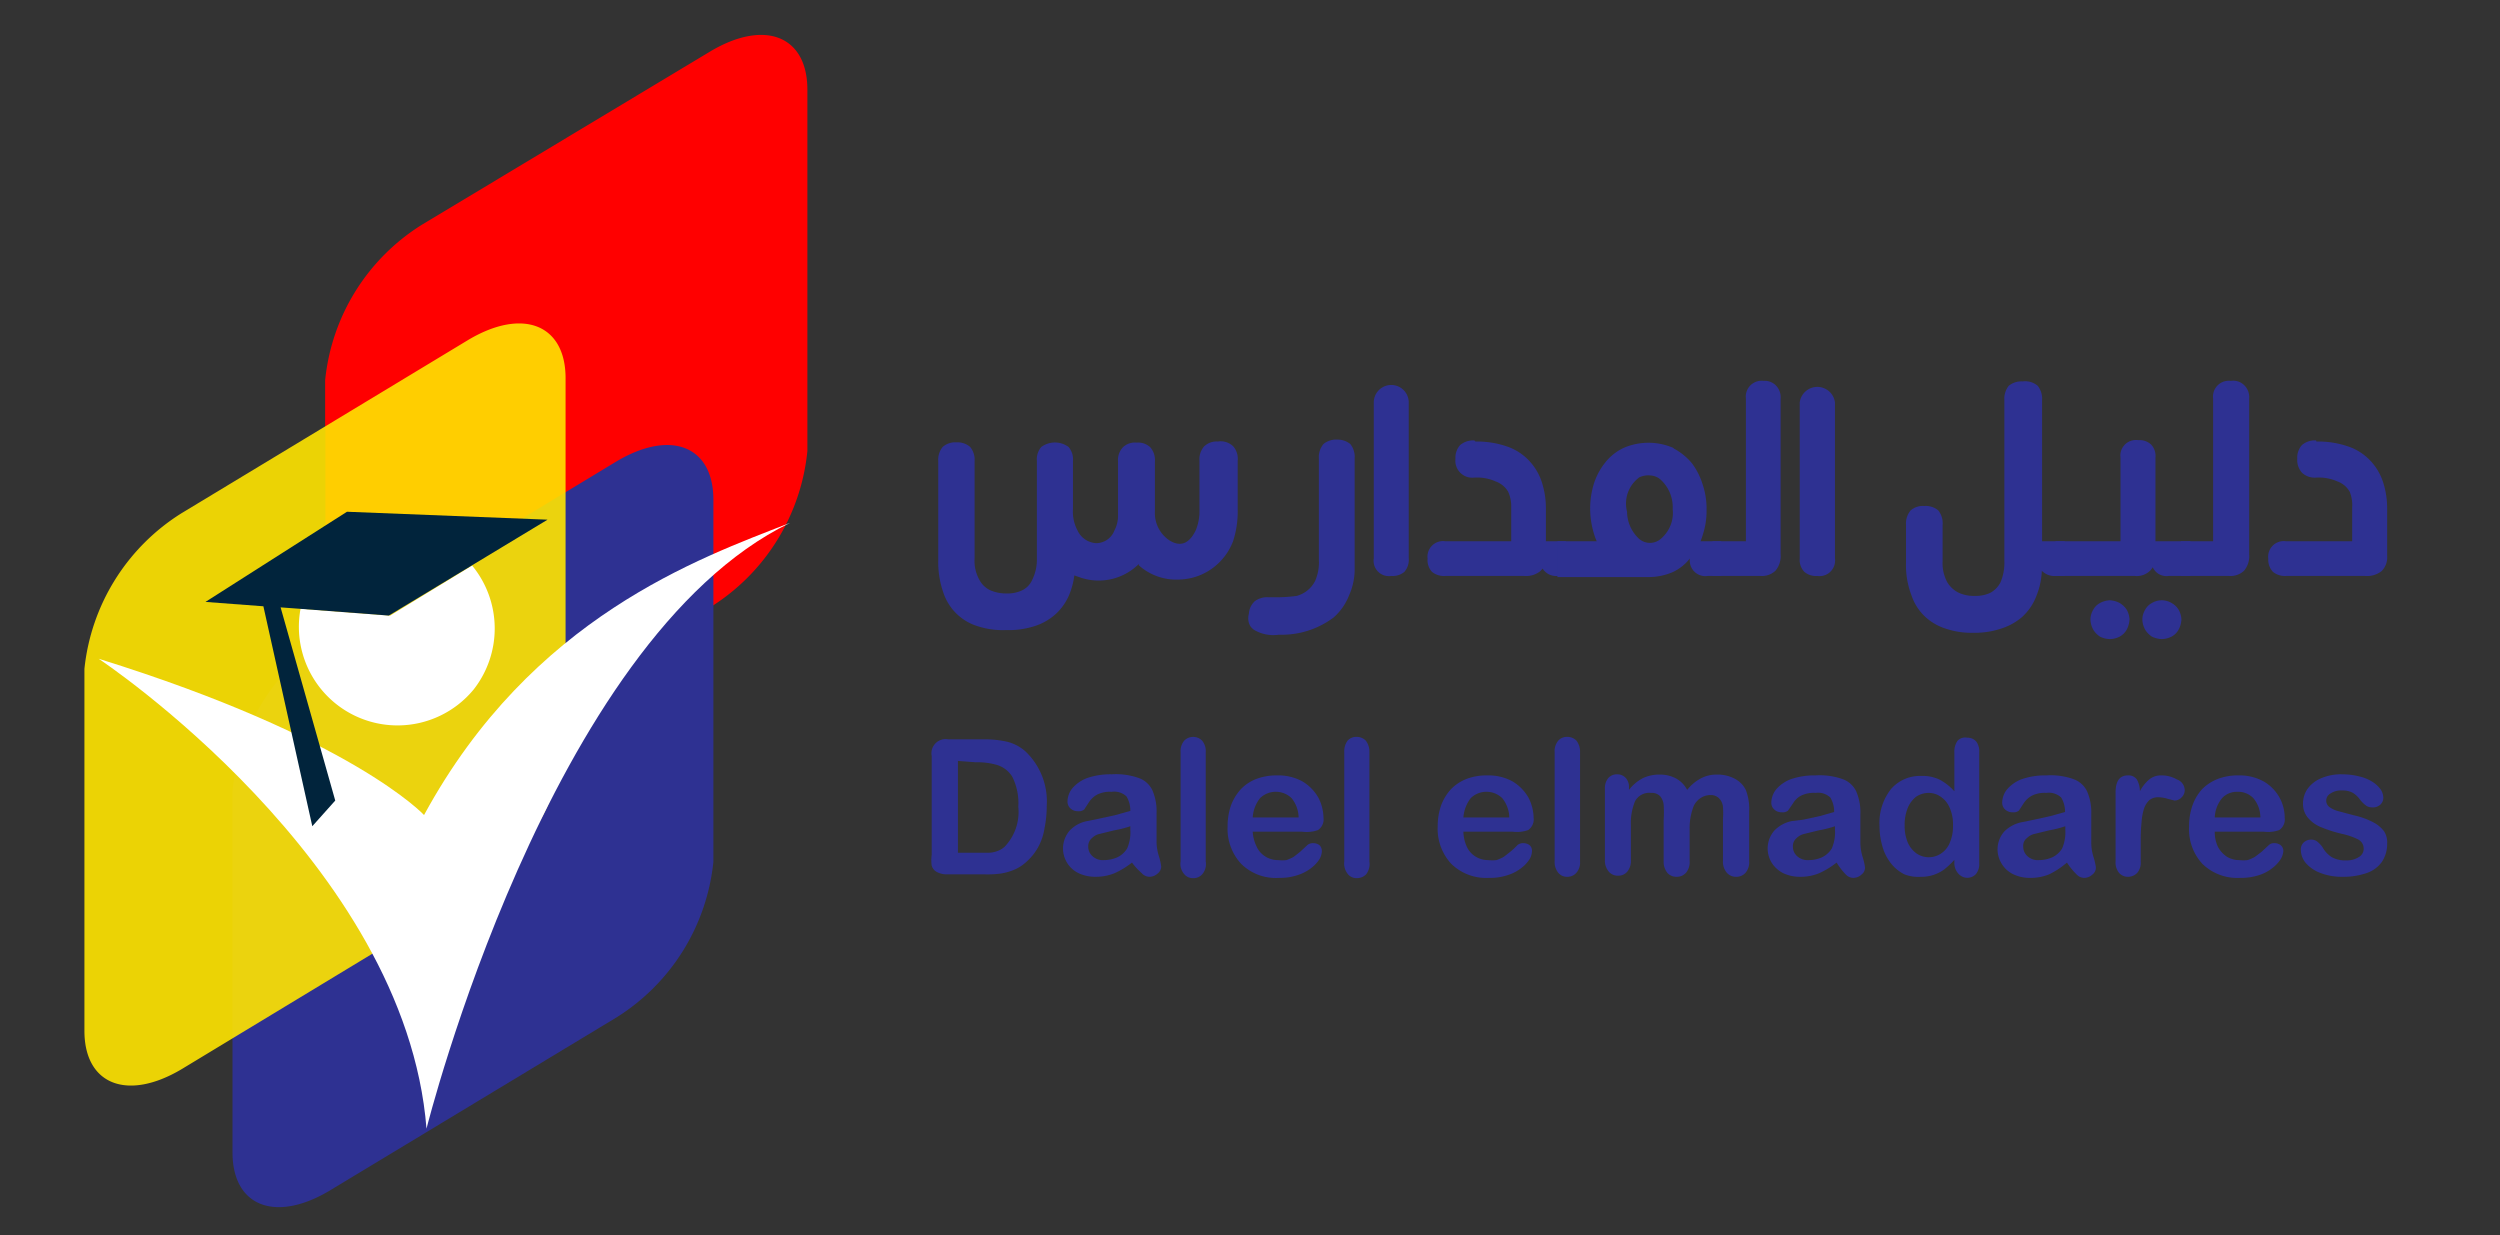 <svg id="Layer_1" data-name="Layer 1" xmlns="http://www.w3.org/2000/svg" viewBox="0 0 91.5 45.2"><rect x="0" y="0" width="91.5" height="45.2" fill="#333333" stroke="none"/><defs><style>.cls-1{fill:red;}.cls-2{fill:#2e3192;}.cls-3{fill:#ffe400;opacity:0.9;}.cls-4{fill:#fff;}.cls-5{fill:#01243c;}</style></defs><path class="cls-1" d="M11.9,15.59V13.92a7.6,7.6,0,0,1,3.55-5.7L26,1.88c2-1.19,3.55-.56,3.55,1.4V16.51a7.62,7.62,0,0,1-3.39,5.61l-.16.1-3.57,2.16h0L20,25.83,16.89,27.7h0l-1.43.87a7.06,7.06,0,0,1-.67.34,2.16,2.16,0,0,1-2.23-.09,2,2,0,0,1-.65-1.66V15.59Z"/><path class="cls-2" d="M26.11,31.54a7.63,7.63,0,0,1-3.55,5.7l-10.5,6.34c-2,1.19-3.55.56-3.55-1.4V28.94a7.62,7.62,0,0,1,3.55-5.7l10.5-6.35c2-1.19,3.55-.56,3.55,1.4Z"/><path class="cls-3" d="M20.7,27.08a7.6,7.6,0,0,1-3.56,5.7L6.65,39.13c-2,1.19-3.56.56-3.56-1.4V24.48a7.65,7.65,0,0,1,3.56-5.7l10.49-6.34c2-1.19,3.56-.56,3.56,1.4Z"/><path class="cls-4" d="M28.91,19.14l0,0c-8.83,4.29-13.3,22.17-13.3,22.17-.77-9.76-12-17.2-12-17.2C12.9,27,15.52,29.83,15.52,29.83c3.94-7.25,10.09-9.4,13.36-10.68Z"/><path class="cls-4" d="M17.34,25.23A3.61,3.61,0,0,1,11,22.28l3.28.25,3-1.83A3.62,3.62,0,0,1,17.34,25.23Z"/><polygon class="cls-5" points="20.04 19.02 17.26 20.7 14.23 22.53 10.95 22.28 10.27 22.23 12.27 29.3 11.43 30.24 9.64 22.19 7.52 22.03 12.7 18.73 20.04 19.02"/><path class="cls-2" d="M45.14,16.34a.7.7,0,0,1,.16.52v1.81a3.51,3.51,0,0,1-.17,1.14,2.18,2.18,0,0,1-.5.77,2.14,2.14,0,0,1-1.44.63,2.06,2.06,0,0,1-1.51-.52l0-.05-.05.05a2.08,2.08,0,0,1-2.11.44l-.2-.07a2.72,2.72,0,0,1-.16.64,2,2,0,0,1-.55.8,2.1,2.1,0,0,1-.79.43,3.05,3.05,0,0,1-1,.13,2.91,2.91,0,0,1-1-.13,1.91,1.91,0,0,1-1.29-1.23,3.36,3.36,0,0,1-.19-1.2V16.88a.74.74,0,0,1,.16-.52.69.69,0,0,1,.5-.17.71.71,0,0,1,.51.17.74.74,0,0,1,.16.52v3.56a1.4,1.4,0,0,0,.17.77.85.85,0,0,0,.42.4,1.43,1.43,0,0,0,.58.11,1.22,1.22,0,0,0,.56-.11.76.76,0,0,0,.38-.39,1.67,1.67,0,0,0,.17-.78V16.88a.7.7,0,0,1,.16-.52.84.84,0,0,1,1,0,.7.7,0,0,1,.16.52v1.76a1.46,1.46,0,0,0,.17.78.8.8,0,0,0,.69.46.72.72,0,0,0,.66-.47,1.14,1.14,0,0,0,.13-.52v-2a.67.67,0,0,1,.18-.52.63.63,0,0,1,.5-.17h0a.65.65,0,0,1,.5.17.71.71,0,0,1,.17.52v1.81a1.2,1.2,0,0,0,.55,1.09c.39.23.7.11.94-.37a1.84,1.84,0,0,0,.14-.78V16.86a.71.71,0,0,1,.17-.52.65.65,0,0,1,.5-.18A.66.66,0,0,1,45.14,16.34Z"/><path class="cls-2" d="M49.42,16.25a.75.75,0,0,1,.16.53v3c0,.36,0,.73,0,1.12a2.33,2.33,0,0,1-.2.88v0a2.08,2.08,0,0,1-.57.82,3.16,3.16,0,0,1-2,.63,1.39,1.39,0,0,1-.9-.17.47.47,0,0,1-.2-.26.63.63,0,0,1,0-.34.67.67,0,0,1,.22-.46.77.77,0,0,1,.51-.14h.16a5.7,5.7,0,0,0,.86-.05,1.07,1.07,0,0,0,.67-.54,1.67,1.67,0,0,0,.14-.78V16.78a.75.75,0,0,1,.17-.53.73.73,0,0,1,.51-.16A.74.74,0,0,1,49.42,16.25Z"/><path class="cls-2" d="M51.56,14.73v5.71a.66.66,0,0,1-.16.49.67.67,0,0,1-.48.15.56.56,0,0,1-.64-.64V14.73a.64.64,0,0,1,1.28,0Z"/><path class="cls-2" d="M54,16.16a3.37,3.37,0,0,1,1.21.2,2,2,0,0,1,.8.55,2.08,2.08,0,0,1,.44.8,3.1,3.1,0,0,1,.13.92v1.18h.73v1.27H57a.58.58,0,0,1-.54-.27l-.08.09a.83.83,0,0,1-.59.18H52.9a.7.7,0,0,1-.49-.15.63.63,0,0,1-.16-.48.57.57,0,0,1,.65-.64h2.41V18.57A1.29,1.29,0,0,0,55.2,18a.87.87,0,0,0-.46-.38,1.67,1.67,0,0,0-.78-.14.62.62,0,0,1-.69-.69.69.69,0,0,1,.17-.5.74.74,0,0,1,.52-.17Z"/><path class="cls-2" d="M61.25,16.41a2.22,2.22,0,0,1,.67.54,2.56,2.56,0,0,1,.4.79,2.77,2.77,0,0,1,.14.92,2.81,2.81,0,0,1-.14.92,2.09,2.09,0,0,1-.08.23H63v1.27h-.5a.57.57,0,0,1-.65-.64v0a1.71,1.71,0,0,1-.63.5,2.22,2.22,0,0,1-.92.18H57V19.81h1.44a2.15,2.15,0,0,1-.1-.27,3.22,3.22,0,0,1-.14-.93,3.1,3.1,0,0,1,.14-.92,2.42,2.42,0,0,1,.41-.76,1.89,1.89,0,0,1,.66-.53,2.29,2.29,0,0,1,1.85,0ZM60,17.47a1.19,1.19,0,0,0-.45,1.26,1.37,1.37,0,0,0,.45,1,.62.62,0,0,0,.38.14.61.61,0,0,0,.37-.12,1.24,1.24,0,0,0,.47-1.12,1.36,1.36,0,0,0-.47-1.1.63.63,0,0,0-.37-.13A.77.77,0,0,0,60,17.47Z"/><path class="cls-2" d="M65,14.11a.61.61,0,0,1,.17.48v5.7a.82.82,0,0,1-.19.6.72.72,0,0,1-.55.19H62.68V19.81H63.9V14.59a.58.58,0,0,1,.65-.65A.57.57,0,0,1,65,14.11Z"/><path class="cls-2" d="M67.16,14.73v5.71a.57.57,0,0,1-.65.64.65.65,0,0,1-.47-.15.62.62,0,0,1-.17-.49V14.73a.65.65,0,0,1,1.29,0Z"/><path class="cls-2" d="M74.58,14.12a.76.76,0,0,1,.16.53v5.16h.83v1.27h-.32a.64.64,0,0,1-.52-.19,2.66,2.66,0,0,1-.19.9,2,2,0,0,1-.54.8,2.22,2.22,0,0,1-.8.43,3.06,3.06,0,0,1-1,.14,2.91,2.91,0,0,1-.95-.14,2,2,0,0,1-.77-.43,1.89,1.89,0,0,1-.52-.8,3.1,3.1,0,0,1-.2-1.21V19.21a.75.75,0,0,1,.17-.53.68.68,0,0,1,.5-.16.71.71,0,0,1,.51.16.75.75,0,0,1,.16.53v1.32a1.46,1.46,0,0,0,.17.78,1,1,0,0,0,.43.39,1.34,1.34,0,0,0,.58.11,1.27,1.27,0,0,0,.56-.11.9.9,0,0,0,.38-.39,1.84,1.84,0,0,0,.14-.78V14.65a.76.76,0,0,1,.16-.53.73.73,0,0,1,.51-.16A.71.71,0,0,1,74.58,14.12Z"/><path class="cls-2" d="M78.73,16.27a.61.61,0,0,1,.16.48v3.06h1.28v1.27h-.8a.55.55,0,0,1-.58-.32.62.62,0,0,1-.09.12.69.69,0,0,1-.56.2H75.23V19.81h2.38V16.75a.57.57,0,0,1,.65-.64A.62.62,0,0,1,78.73,16.27Zm-1.15,5.8a.77.77,0,0,1,.26.25.79.79,0,0,1,.1.35.88.88,0,0,1-.1.37.65.65,0,0,1-.26.26.8.8,0,0,1-.36.09.83.83,0,0,1-.36-.09.77.77,0,0,1-.25-.26.82.82,0,0,1-.1-.37.71.71,0,0,1,.1-.35.6.6,0,0,1,.25-.25.84.84,0,0,1,.36-.1A.88.88,0,0,1,77.58,22.07Zm1.9,0a.69.69,0,0,1,.26.25.79.79,0,0,1,.1.35.88.88,0,0,1-.1.37.65.65,0,0,1-.26.26.83.83,0,0,1-.36.09.87.87,0,0,1-.36-.09.77.77,0,0,1-.25-.26.82.82,0,0,1-.1-.37.71.71,0,0,1,.1-.35.6.6,0,0,1,.25-.25.7.7,0,0,1,.72,0Z"/><path class="cls-2" d="M82.15,14.11a.61.61,0,0,1,.17.48v5.7a.82.82,0,0,1-.19.6.72.72,0,0,1-.55.19H79.82V19.81H81V14.59a.58.58,0,0,1,.65-.65A.57.57,0,0,1,82.15,14.11Z"/><path class="cls-2" d="M84.78,16.16a3.39,3.39,0,0,1,1.22.2,2,2,0,0,1,.8.55,2.08,2.08,0,0,1,.44.8,3.1,3.1,0,0,1,.13.92v1.72a.71.71,0,0,1-.2.55.86.86,0,0,1-.6.18h-2.9a.69.69,0,0,1-.48-.15.64.64,0,0,1-.17-.48.57.57,0,0,1,.65-.64h2.42V18.57A1.29,1.29,0,0,0,86,18a.84.84,0,0,0-.45-.38,1.7,1.7,0,0,0-.78-.14.68.68,0,0,1-.52-.18.7.7,0,0,1-.17-.51.69.69,0,0,1,.17-.5.72.72,0,0,1,.52-.17Z"/><path class="cls-2" d="M34.67,27.06H36a3.63,3.63,0,0,1,.87.09,1.57,1.57,0,0,1,.66.35,2.52,2.52,0,0,1,.78,2,4,4,0,0,1-.08.81A2.15,2.15,0,0,1,38,31a2,2,0,0,1-.42.53,1.55,1.55,0,0,1-.43.29,2.15,2.15,0,0,1-.51.15A3.67,3.67,0,0,1,36,32H34.69a.76.76,0,0,1-.41-.09.38.38,0,0,1-.18-.23,1.41,1.41,0,0,1,0-.39V27.67a.52.52,0,0,1,.61-.61Zm.39.79v3.36h.76l.39,0a1,1,0,0,0,.29-.06.81.81,0,0,0,.27-.16,1.84,1.84,0,0,0,.5-1.46,2.16,2.16,0,0,0-.22-1.1A1,1,0,0,0,36.5,28a2.51,2.51,0,0,0-.78-.1Z"/><path class="cls-2" d="M41.43,31.57a3,3,0,0,1-.64.39,1.78,1.78,0,0,1-.7.13,1.39,1.39,0,0,1-.63-.14,1,1,0,0,1-.41-.38,1,1,0,0,1,.1-1.17,1.17,1.17,0,0,1,.65-.35l.44-.09.59-.13.54-.15a1,1,0,0,0-.14-.53.65.65,0,0,0-.54-.17,1.06,1.06,0,0,0-.53.1.85.85,0,0,0-.31.29l-.17.26a.32.32,0,0,1-.23.06.39.39,0,0,1-.27-.1.34.34,0,0,1-.11-.25.8.8,0,0,1,.17-.48,1.33,1.33,0,0,1,.54-.38,2.6,2.6,0,0,1,.91-.14,2.47,2.47,0,0,1,1,.14.87.87,0,0,1,.49.45,1.92,1.92,0,0,1,.15.83v.55c0,.15,0,.32,0,.5a1.79,1.79,0,0,0,.09.54,2.24,2.24,0,0,1,.08.36.32.32,0,0,1-.13.26.44.44,0,0,1-.3.12.38.38,0,0,1-.28-.13A2.42,2.42,0,0,1,41.43,31.57Zm-.06-1.33a3.77,3.77,0,0,1-.59.15l-.53.13a.55.55,0,0,0-.28.15.38.38,0,0,0-.14.31.46.46,0,0,0,.16.36.55.55,0,0,0,.41.14,1.23,1.23,0,0,0,.51-.11.86.86,0,0,0,.34-.31,1.47,1.47,0,0,0,.12-.69Z"/><path class="cls-2" d="M43.21,31.53v-4a.6.6,0,0,1,.13-.42.46.46,0,0,1,.66,0,.6.6,0,0,1,.13.42v4A.57.57,0,0,1,44,32a.42.42,0,0,1-.33.14.4.4,0,0,1-.33-.15A.56.56,0,0,1,43.21,31.53Z"/><path class="cls-2" d="M47.66,30.44H45.85A1.4,1.4,0,0,0,46,31a.83.83,0,0,0,.33.36.87.87,0,0,0,.45.12,1.36,1.36,0,0,0,.3,0,1.59,1.59,0,0,0,.27-.12l.23-.18.28-.26a.33.33,0,0,1,.21-.06.36.36,0,0,1,.23.08.31.31,0,0,1,.08.22.64.64,0,0,1-.09.29,1.27,1.27,0,0,1-.3.32,1.57,1.57,0,0,1-.5.26,2,2,0,0,1-.68.1,1.8,1.8,0,0,1-1.38-.51,1.88,1.88,0,0,1-.5-1.37,2.33,2.33,0,0,1,.12-.76,1.81,1.81,0,0,1,.36-.6,1.54,1.54,0,0,1,.57-.38,2.06,2.06,0,0,1,.76-.13,1.83,1.83,0,0,1,.93.22,1.64,1.64,0,0,1,.58.59,1.66,1.66,0,0,1,.19.74.47.47,0,0,1-.2.45A1.25,1.25,0,0,1,47.66,30.44Zm-1.81-.52h1.68a1.16,1.16,0,0,0-.26-.71.83.83,0,0,0-1.15,0A1.25,1.25,0,0,0,45.85,29.92Z"/><path class="cls-2" d="M49.2,31.53v-4a.66.66,0,0,1,.12-.42.42.42,0,0,1,.33-.14.46.46,0,0,1,.34.14.66.66,0,0,1,.13.42v4A.62.62,0,0,1,50,32a.46.46,0,0,1-.34.14.41.41,0,0,1-.33-.15A.61.61,0,0,1,49.2,31.53Z"/><path class="cls-2" d="M55.37,30.44H53.56a1.4,1.4,0,0,0,.13.56.83.83,0,0,0,.33.36.89.89,0,0,0,.45.12,1.36,1.36,0,0,0,.3,0,1.59,1.59,0,0,0,.27-.12l.23-.18a3,3,0,0,0,.28-.26.33.33,0,0,1,.21-.06.36.36,0,0,1,.23.08.27.27,0,0,1,.08.22.64.64,0,0,1-.09.29,1.27,1.27,0,0,1-.3.32,1.57,1.57,0,0,1-.5.26,2,2,0,0,1-.68.1,1.83,1.83,0,0,1-1.38-.51,1.88,1.88,0,0,1-.5-1.37,2.33,2.33,0,0,1,.12-.76,1.81,1.81,0,0,1,.36-.6,1.63,1.63,0,0,1,.57-.38,2.06,2.06,0,0,1,.76-.13,1.83,1.83,0,0,1,.93.22,1.64,1.64,0,0,1,.58.59,1.66,1.66,0,0,1,.19.74.47.47,0,0,1-.2.45A1.22,1.22,0,0,1,55.37,30.44Zm-1.81-.52h1.68a1.16,1.16,0,0,0-.26-.71.83.83,0,0,0-1.15,0A1.32,1.32,0,0,0,53.56,29.92Z"/><path class="cls-2" d="M56.9,31.53v-4a.6.6,0,0,1,.13-.42.42.42,0,0,1,.33-.14.46.46,0,0,1,.34.14.66.66,0,0,1,.13.42v4a.57.57,0,0,1-.14.42.42.42,0,0,1-.33.14.4.4,0,0,1-.33-.15A.61.61,0,0,1,56.9,31.53Z"/><path class="cls-2" d="M61.84,30.28v1.23a.6.6,0,0,1-.13.43.44.44,0,0,1-.35.15.43.43,0,0,1-.34-.15.65.65,0,0,1-.13-.43V30a4,4,0,0,0,0-.54.58.58,0,0,0-.13-.32.42.42,0,0,0-.33-.12.59.59,0,0,0-.59.31,2.13,2.13,0,0,0-.15.89v1.25a.61.61,0,0,1-.13.43.42.42,0,0,1-.34.15.43.43,0,0,1-.34-.15.62.62,0,0,1-.14-.43V28.87a.57.57,0,0,1,.12-.39.42.42,0,0,1,.32-.14.42.42,0,0,1,.32.13.48.48,0,0,1,.12.35v.09a1.54,1.54,0,0,1,.51-.43,1.39,1.39,0,0,1,.61-.13,1.24,1.24,0,0,1,.6.14,1,1,0,0,1,.41.42,1.6,1.6,0,0,1,.5-.42,1.2,1.2,0,0,1,.59-.14,1.33,1.33,0,0,1,.65.15.92.92,0,0,1,.41.42,1.94,1.94,0,0,1,.12.79v1.8a.6.6,0,0,1-.13.43.44.44,0,0,1-.35.15.43.43,0,0,1-.34-.15.62.62,0,0,1-.14-.43V30a3.25,3.25,0,0,0,0-.48.53.53,0,0,0-.14-.3.42.42,0,0,0-.33-.12.63.63,0,0,0-.35.11.71.71,0,0,0-.25.29A2.21,2.21,0,0,0,61.84,30.28Z"/><path class="cls-2" d="M67.22,31.57a3,3,0,0,1-.64.39,1.75,1.75,0,0,1-.7.13,1.39,1.39,0,0,1-.63-.14,1.07,1.07,0,0,1-.41-.38,1,1,0,0,1,.1-1.17,1.21,1.21,0,0,1,.65-.35L66,30l.6-.13.53-.15a1,1,0,0,0-.14-.53.65.65,0,0,0-.54-.17,1.06,1.06,0,0,0-.53.1.76.76,0,0,0-.3.29l-.18.26a.32.32,0,0,1-.23.06.39.39,0,0,1-.27-.1.34.34,0,0,1-.11-.25.8.8,0,0,1,.17-.48,1.33,1.33,0,0,1,.54-.38,2.64,2.64,0,0,1,.91-.14,2.47,2.47,0,0,1,1,.14.87.87,0,0,1,.49.45,1.92,1.92,0,0,1,.15.83v.55c0,.15,0,.32,0,.5a1.79,1.79,0,0,0,.09.54,2.24,2.24,0,0,1,.08.36.32.32,0,0,1-.13.26.44.44,0,0,1-.3.12.38.38,0,0,1-.28-.13A2.42,2.42,0,0,1,67.22,31.57Zm-.06-1.33a3.77,3.77,0,0,1-.59.15l-.53.13a.59.59,0,0,0-.28.15.38.38,0,0,0-.14.31.46.46,0,0,0,.16.36.57.57,0,0,0,.41.14,1.19,1.19,0,0,0,.51-.11.86.86,0,0,0,.34-.31,1.47,1.47,0,0,0,.12-.69Z"/><path class="cls-2" d="M71.53,31.56v-.09a2.93,2.93,0,0,1-.37.35,1.44,1.44,0,0,1-.39.2,1.35,1.35,0,0,1-.46.07A1.37,1.37,0,0,1,69.7,32a1.44,1.44,0,0,1-.49-.4,1.76,1.76,0,0,1-.31-.61,2.68,2.68,0,0,1-.11-.76,2,2,0,0,1,.42-1.35,1.4,1.4,0,0,1,1.11-.48,1.42,1.42,0,0,1,.68.14,2,2,0,0,1,.53.42V27.55a.71.71,0,0,1,.11-.43A.38.38,0,0,1,72,27a.42.42,0,0,1,.33.14.59.59,0,0,1,.11.39v4.06a.58.58,0,0,1-.12.4.43.43,0,0,1-.63,0A.57.57,0,0,1,71.53,31.56Zm-1.82-1.35a1.56,1.56,0,0,0,.12.64,1,1,0,0,0,.32.39.8.8,0,0,0,.89,0,.85.85,0,0,0,.32-.39,1.54,1.54,0,0,0,.12-.65,1.48,1.48,0,0,0-.12-.63.91.91,0,0,0-.33-.41.77.77,0,0,0-.44-.14.83.83,0,0,0-.46.14,1,1,0,0,0-.31.42A1.64,1.64,0,0,0,69.71,30.21Z"/><path class="cls-2" d="M75.65,31.57A3,3,0,0,1,75,32a1.78,1.78,0,0,1-.7.13,1.39,1.39,0,0,1-.63-.14,1,1,0,0,1-.41-.38,1,1,0,0,1-.15-.52,1,1,0,0,1,.24-.65,1.24,1.24,0,0,1,.66-.35l.44-.09.59-.13.54-.15a1,1,0,0,0-.14-.53.65.65,0,0,0-.54-.17,1.06,1.06,0,0,0-.53.1.85.85,0,0,0-.31.29l-.17.26a.32.32,0,0,1-.23.06.39.39,0,0,1-.27-.1.34.34,0,0,1-.11-.25.8.8,0,0,1,.17-.48,1.33,1.33,0,0,1,.54-.38,2.6,2.6,0,0,1,.91-.14,2.47,2.47,0,0,1,1,.14.87.87,0,0,1,.49.45,1.92,1.92,0,0,1,.15.83v.55c0,.15,0,.32,0,.5a1.79,1.79,0,0,0,.09.54,2.24,2.24,0,0,1,.08.36.32.32,0,0,1-.13.26.44.44,0,0,1-.3.12A.38.38,0,0,1,76,32,2.42,2.42,0,0,1,75.65,31.57Zm-.06-1.33a3.77,3.77,0,0,1-.59.15l-.53.13a.55.55,0,0,0-.28.15.35.35,0,0,0-.14.31.46.46,0,0,0,.16.36.55.55,0,0,0,.41.14,1.23,1.23,0,0,0,.51-.11.86.86,0,0,0,.34-.31,1.47,1.47,0,0,0,.12-.69Z"/><path class="cls-2" d="M78.35,30.76v.77a.57.57,0,0,1-.13.42.46.46,0,0,1-.34.14.42.42,0,0,1-.32-.14.6.6,0,0,1-.13-.42V29c0-.41.15-.62.45-.62a.37.37,0,0,1,.33.15.89.89,0,0,1,.11.43,1.43,1.43,0,0,1,.34-.43.67.67,0,0,1,.46-.15,1.12,1.12,0,0,1,.56.15.42.42,0,0,1,.28.38.36.36,0,0,1-.12.28.36.36,0,0,1-.25.11l-.24-.06a1.22,1.22,0,0,0-.35-.06.52.52,0,0,0-.33.1.77.77,0,0,0-.2.32,2.14,2.14,0,0,0-.09.5A6.81,6.81,0,0,0,78.35,30.76Z"/><path class="cls-2" d="M82.86,30.44h-1.8a1.25,1.25,0,0,0,.12.56,1,1,0,0,0,.33.36.89.89,0,0,0,.45.12,1.36,1.36,0,0,0,.3,0,1.31,1.31,0,0,0,.27-.12l.24-.18.28-.26a.28.28,0,0,1,.2-.06.36.36,0,0,1,.23.08.28.28,0,0,1,.09.22.67.67,0,0,1-.1.29,1.27,1.27,0,0,1-.3.32,1.51,1.51,0,0,1-.49.26,2.09,2.09,0,0,1-.69.1,1.83,1.83,0,0,1-1.38-.51,1.87,1.87,0,0,1-.49-1.37,2.33,2.33,0,0,1,.12-.76,1.79,1.79,0,0,1,.35-.6,1.67,1.67,0,0,1,.58-.38,2,2,0,0,1,.75-.13,1.83,1.83,0,0,1,.93.22,1.56,1.56,0,0,1,.58.59,1.54,1.54,0,0,1,.19.74.47.47,0,0,1-.2.45A1.22,1.22,0,0,1,82.86,30.44Zm-1.8-.52h1.67a1.1,1.1,0,0,0-.26-.71.77.77,0,0,0-.58-.23.74.74,0,0,0-.56.23A1.18,1.18,0,0,0,81.06,29.92Z"/><path class="cls-2" d="M87.37,30.88a1.17,1.17,0,0,1-.19.66,1.12,1.12,0,0,1-.55.41,2.54,2.54,0,0,1-.88.14,2.15,2.15,0,0,1-.85-.15,1.3,1.3,0,0,1-.53-.38.78.78,0,0,1-.16-.46.35.35,0,0,1,.1-.26.39.39,0,0,1,.28-.11.36.36,0,0,1,.22.07A1.15,1.15,0,0,1,85,31a1,1,0,0,0,.34.37,1,1,0,0,0,.54.12.79.79,0,0,0,.45-.12.35.35,0,0,0,.18-.28.38.38,0,0,0-.19-.36,2.48,2.48,0,0,0-.6-.21,4.8,4.8,0,0,1-.78-.25,1.22,1.22,0,0,1-.47-.34.78.78,0,0,1-.18-.52.94.94,0,0,1,.16-.53,1.15,1.15,0,0,1,.49-.39,1.81,1.81,0,0,1,.78-.15,2.49,2.49,0,0,1,.64.08,1.51,1.51,0,0,1,.48.2,1.08,1.08,0,0,1,.29.27.6.6,0,0,1,.1.3.35.35,0,0,1-.11.26.4.4,0,0,1-.3.1.36.36,0,0,1-.24-.08,1.07,1.07,0,0,1-.23-.24.88.88,0,0,0-.25-.22.8.8,0,0,0-.38-.08.69.69,0,0,0-.42.11.3.3,0,0,0-.16.26.29.29,0,0,0,.12.24,1,1,0,0,0,.33.15l.56.15a2.81,2.81,0,0,1,.7.25,1.18,1.18,0,0,1,.41.34A.76.76,0,0,1,87.37,30.88Z"/></svg>